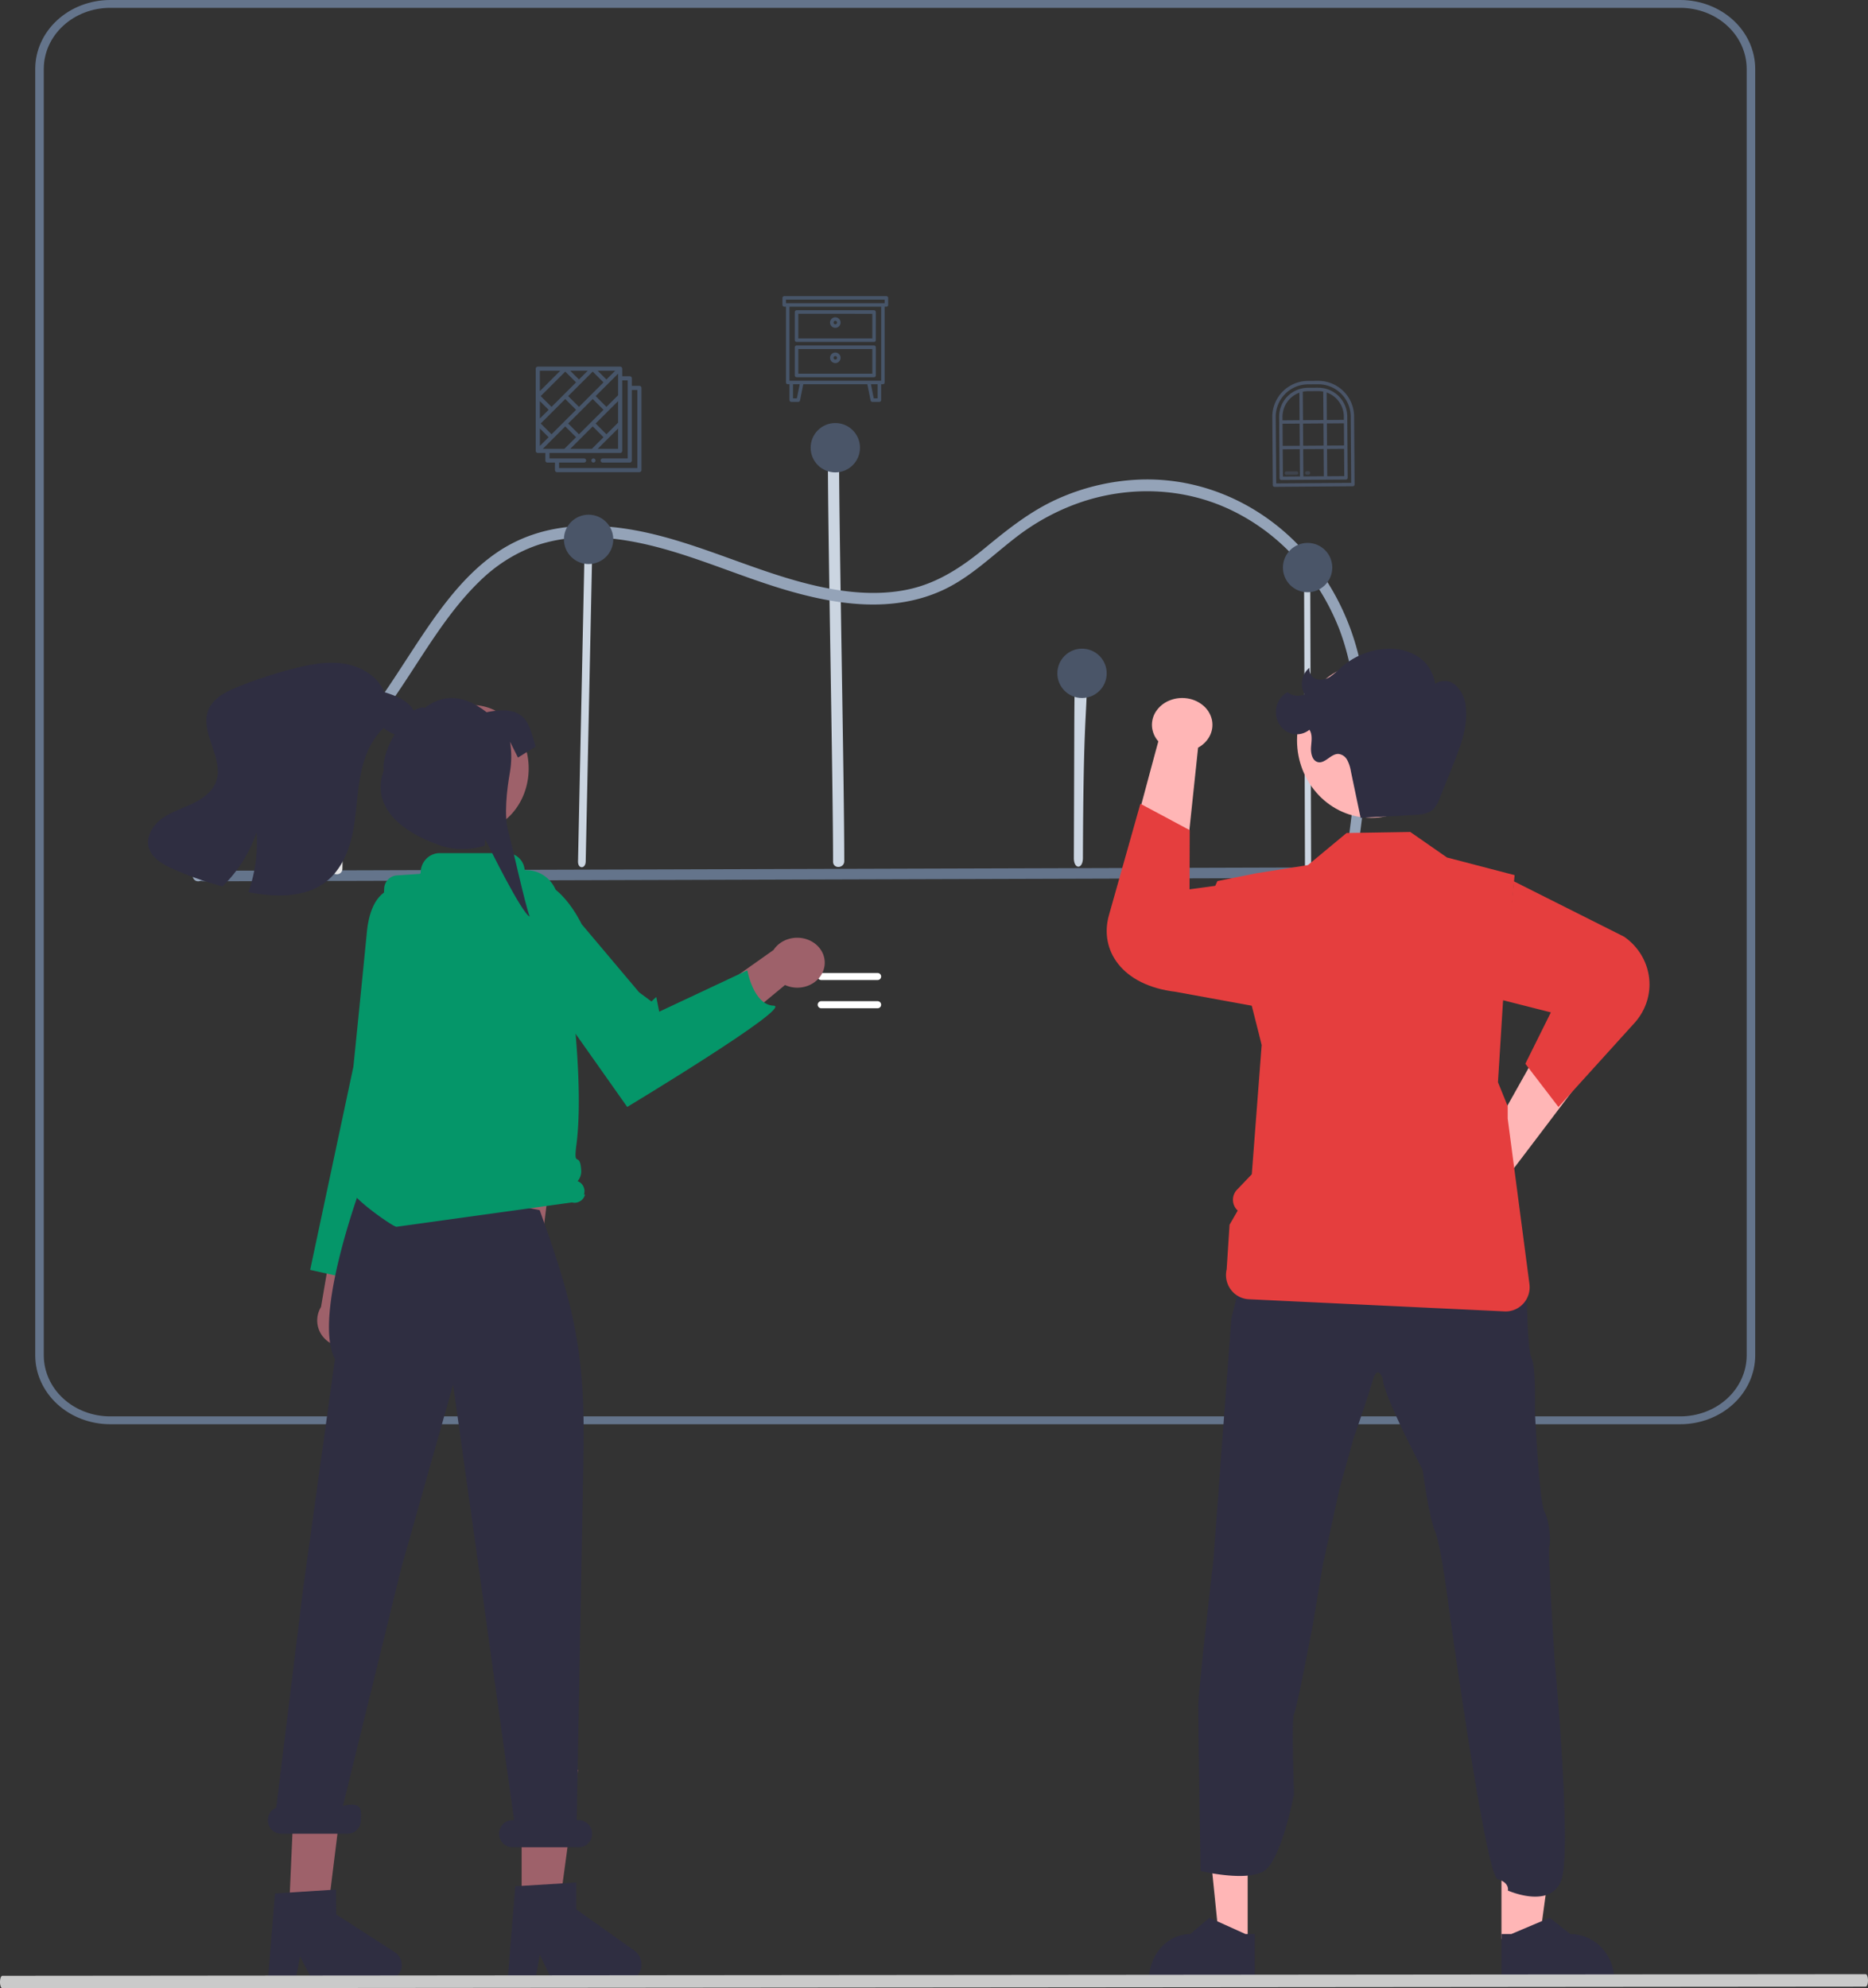 <svg xmlns="http://www.w3.org/2000/svg" width="265" height="282" fill="none" viewBox="0 0 265 282">
  <rect x="0" y="0" width="265" height="282" fill="#333333" stroke="none"/>
  <path fill="#64748B" d="M238.376 202H15.624c-2.817-.003-5.517-1.032-7.509-2.863-1.991-1.831-3.112-4.313-3.115-6.901V9.765c.003-2.59 1.123-5.071 3.115-6.902 1.992-1.83 4.692-2.86 7.51-2.863h222.751c2.817.003 5.517 1.033 7.509 2.863 1.991 1.83 3.112 4.313 3.115 6.902v182.471c-.003 2.588-1.124 5.07-3.115 6.901-1.992 1.831-4.693 2.86-7.509 2.863ZM15.624 1.113c-2.495.003-4.888.915-6.653 2.537-1.765 1.622-2.757 3.82-2.76 6.115v182.471c.003 2.293.996 4.492 2.76 6.114 1.765 1.622 4.158 2.534 6.653 2.537h222.752c2.495-.003 4.888-.915 6.653-2.537 1.764-1.622 2.757-3.821 2.76-6.114V9.765c-.003-2.294-.995-4.493-2.76-6.115-1.765-1.622-4.158-2.534-6.653-2.537H15.624Z"/>
  <path fill="#64748B" d="m28.738 125 65.93-.196 65.592-.196 37.002-.11a.77.77 0 0 0 .523-.229.738.738 0 0 0 0-1.041.774.774 0 0 0-.523-.228l-65.93.196-65.592.196-37.002.11a.773.773 0 0 0-.523.229.74.74 0 0 0 0 1.041.776.776 0 0 0 .523.228Z"/>
  <path fill="#E6E6E6" d="m48.579 123.22.42-25.44c.018-1.04-1.56-1.04-1.578 0l-.42 25.44c-.018 1.04 1.56 1.04 1.578 0Z"/>
  <path fill="#CBD5E1" d="m83.09 122.178.707-33.721.203-9.635c.023-1.097-1.067-1.095-1.09 0l-.707 33.721-.203 9.635c-.023 1.097 1.067 1.095 1.09 0Zm34.356-57.303c.01 11.59.725 45.741.735 57.331.001 1.063 1.591.979 1.59-.081-.01-11.59-.725-45.74-.735-57.33 0-1.064-1.591-.98-1.59.08Zm34.952 39.602-.057 17.212c-.005 1.644 1.279 1.637 1.285-.007.067-20.328.548-19.668.567-25.406.005-1.644-1.279-1.637-1.285.007 0 0-.442-12.134-.51 8.194ZM185 81.822l.099 32.15.028 9.207c.004.22.052.429.133.582.081.153.19.239.304.239.113 0 .222-.086.303-.239.081-.153.129-.362.133-.582l-.099-32.151-.028-9.207a1.334 1.334 0 0 0-.133-.582c-.081-.153-.19-.239-.304-.239-.113 0-.222.086-.303.239a1.334 1.334 0 0 0-.133.582Z"/>
  <path fill="#94A3B8" d="M28.827 123.99c-1.255-3.789 1.574-7.433 4.482-9.071 3.483-1.962 7.49-2.406 11.011-4.298 5.248-2.819 9.071-7.88 12.472-12.945 3.501-5.213 6.705-10.809 11.153-15.14 2.345-2.334 5.113-4.094 8.123-5.164 3.793-1.3 7.815-1.39 11.733-.865 8.098 1.082 15.604 4.756 23.417 7.091 7.367 2.201 15.483 3.44 22.713.016 3.673-1.74 6.677-4.656 9.904-7.18 3.122-2.469 6.614-4.319 10.316-5.467 7.258-2.217 15.185-1.625 21.942 2.123 6.211 3.4 11.129 9.102 13.886 16.098 3.203 8.406 2.786 17.8 1.74 26.647a291.283 291.283 0 0 1-.918 6.845c-.15 1.048 1.311 1.5 1.462.442 1.303-9.123 2.602-18.535.981-27.716-1.402-8.016-5.415-15.197-11.288-20.198-5.899-5.015-13.231-7.557-20.681-7.17a31.366 31.366 0 0 0-11.361 2.776c-3.75 1.704-6.926 4.23-10.152 6.887-3.317 2.733-6.736 4.993-10.854 5.884-3.994.864-8.149.54-12.126-.276-8.206-1.684-15.854-5.544-23.99-7.522-7.538-1.833-15.672-2.016-22.422 2.662-5.192 3.598-8.86 9.184-12.382 14.578-3.49 5.346-7.024 11.063-12.128 14.715-3.113 2.228-6.613 3.05-10.096 4.303-3.491 1.256-6.843 3.376-8.267 7.305a7.757 7.757 0 0 0-.132 5.083c.33.999 1.797.568 1.462-.443Z"/>
  <path fill="#FFB6B6" d="M210.336 163.079 219.918 146l7.082 3.544s-12.203 16.148-12.592 16.612a4.192 4.192 0 0 1-.179 2.352 3.94 3.94 0 0 1-1.405 1.829 3.596 3.596 0 0 1-2.137.662 3.603 3.603 0 0 1-2.115-.738 3.955 3.955 0 0 1-1.347-1.878 4.2 4.2 0 0 1-.104-2.356 4.01 4.01 0 0 1 1.175-2.004 3.649 3.649 0 0 1 2.04-.944Z"/>
  <path fill="#E53E3E" d="m214.763 125 15.64 7.855a8.444 8.444 0 0 1 2.406 2.544c.61 1 .996 2.112 1.134 3.264a8.024 8.024 0 0 1-.333 3.426 8.238 8.238 0 0 1-1.742 3.005L221.087 157l-4.697-6.127 3.62-7.287-7.01-1.779L214.763 125Z"/>
  <path fill="#FFB6B6" d="m169.964 106.042-2.001 18.945L159 125s5.142-19.28 5.329-19.851a3.561 3.561 0 0 1-.903-2.112 3.47 3.47 0 0 1 .606-2.194 4.166 4.166 0 0 1 1.903-1.503 4.792 4.792 0 0 1 2.528-.28 4.5 4.5 0 0 1 2.263 1.039 3.695 3.695 0 0 1 1.198 1.994 3.407 3.407 0 0 1-.288 2.244c-.35.705-.933 1.3-1.672 1.705Z"/>
  <path fill="#E53E3E" d="m185 144-18.237-3.332c-7.68-.92-10.831-5.955-9.446-10.865l4.46-15.803 7 3.739-.026 8.395 9.799-1.335L185 144Z"/>
  <path fill="#FFB6B6" d="M176.999 275h-4.065L171 256h6l-.001 19Z"/>
  <path fill="#2F2E41" d="m178 281-15-.001v-.21c0-1.719.615-3.368 1.71-4.583 1.095-1.215 2.58-1.898 4.128-1.898h.001l2.74-2.308 5.112 2.308H178V281Z"/>
  <path fill="#FFB6B6" d="M213.001 275h5.42L221 256h-8l.001 19Z"/>
  <path fill="#2F2E41" d="m213 281 16-.001v-.21a6.616 6.616 0 0 0-1.824-4.583 6.109 6.109 0 0 0-4.404-1.898L219.85 272l-5.453 2.308H213V281Zm-42.99-39.665c.076-1.101.68-7.191.68-7.191l1.446-12.914 2.548-34.232 2.272-8.998 11.245 4.263 9.124-4.257 10.846 3.374 8.444 3.082s.015 1.319.08 2.912c.087 2.086.238 4.644.6 5.309.604 1.175.452 7.482.452 7.482s.6 12.833 1.355 14.24c.756 1.408.908 4.338.68 4.925-.228.588.756 16 .756 16s2.523 27.273.94 31.385c-1.583 4.112-7.567 1.419-7.567 1.419s.289-1.098-1.446-1.615c-1.735-.517-7.02-39.189-7.02-39.189s-.984-7.929-1.887-10.202c-.904-2.272-1.736-8.657-1.736-8.657s-5.581-10.568-5.654-12.918c0 0-.73-2.198-1.42.222-.691 2.42-2.726 8.218-2.726 8.218l-1.985 7.12-2.335 10.638-1.511 8.956s-2.263 11.887-2.625 12.401c-.361.513 0 11.373 0 11.373s-1.749 9.248-4.222 10.863c-2.473 1.615-9.024.026-9.024.026s-.386-22.934-.31-24.035Z"/>
  <path fill="#E53E3E" d="m178.984 148.212-1.4 18.332-2.103 2.2a2.066 2.066 0 0 0 .106 2.953l-1.159 2.008-.41 6.329a3.475 3.475 0 0 0 .587 2.869c.301.405.687.738 1.13.975.443.237.932.372 1.432.396l36.27 1.722c.498.024.995-.063 1.455-.255a3.402 3.402 0 0 0 1.211-.854 3.45 3.45 0 0 0 .867-2.78l-3.084-23.468v-1.755l-1.38-3.389.709-11.353 1.651-18.019-9.595-2.505-5.202-3.618-9.038.145-5.485 4.553-7.312 1.158-5.53 1.111-.704 1.547 1.409-.309 5.106 20.132.469 1.875Z"/>
  <path fill="#FFB6B6" d="M194.5 116c5.799 0 10.5-4.925 10.5-11s-4.701-11-10.5-11-10.5 4.925-10.5 11 4.701 11 10.5 11Z"/>
  <path fill="#2F2E41" d="m193.016 116 7.607-.411c.974-.053 2.038-.144 2.747-.855.382-.44.675-.956.862-1.519a508.718 508.718 0 0 0 2.092-5.204c.948-2.406 1.879-4.947 1.637-7.543a4.937 4.937 0 0 0-1.316-3.146 2.4 2.4 0 0 0-3.055-.328 5.67 5.67 0 0 0-.853-2.287 5.285 5.285 0 0 0-1.711-1.66 7.545 7.545 0 0 0-4.515-1.015c-2.274.155-4.444 1.062-6.206 2.593-.496.485-1.025.93-1.584 1.33-.28.199-.597.335-.929.4a2.347 2.347 0 0 1-1.003-.021 1.406 1.406 0 0 1-.799-.604 1.555 1.555 0 0 1-.227-1.012 2.882 2.882 0 0 0-1.031 1.742 3.002 3.002 0 0 0 .342 2.024 2.35 2.35 0 0 1-1.251.186 2.402 2.402 0 0 1-1.175-.49 3 3 0 0 0-.962.805 3.211 3.211 0 0 0-.572 1.149 3.318 3.318 0 0 0-.086 1.297c.057.434.199.85.417 1.222.217.372.506.692.847.94.341.247.727.416 1.133.496.406.08.823.069 1.225-.032.402-.101.78-.29 1.109-.554.462.685.29 1.617.23 2.457-.061.84.152 1.884.916 2.116 1.032.314 1.869-1.16 2.943-1.144.265.022.52.114.744.267.223.152.407.361.536.608.254.495.427 1.031.513 1.587l1.375 6.56"/>
  <path fill="#fff" d="M124.496 139h-7.992a.495.495 0 0 1-.356-.145.504.504 0 0 1-.148-.355.506.506 0 0 1 .148-.355.494.494 0 0 1 .356-.145h7.992a.495.495 0 0 1 .356.145.504.504 0 0 1 .148.355.506.506 0 0 1-.148.355.494.494 0 0 1-.356.145Zm0 4h-7.992a.495.495 0 0 1-.356-.145.504.504 0 0 1-.148-.355.506.506 0 0 1 .148-.355.494.494 0 0 1 .356-.145h7.992a.495.495 0 0 1 .356.145.504.504 0 0 1 .148.355.506.506 0 0 1-.148.355.494.494 0 0 1-.356.145Z"/>
  <path fill="#9E616A" d="M51.51 189.887c.389-.383.688-.845.875-1.353a3.628 3.628 0 0 0-.29-3.116 3.73 3.73 0 0 0-1.111-1.177L57 155l-6.644 2.087-4.815 28.284a3.649 3.649 0 0 0-.475 2.6 3.704 3.704 0 0 0 1.409 2.252c.736.557 1.654.83 2.582.768a3.833 3.833 0 0 0 2.452-1.104Z"/>
  <path fill="#059669" d="m60.215 129.071-4.008-3.07s-3.535-.254-4.162 6.215a5135.007 5135.007 0 0 1-1.912 19.075L44 180.11l8.49 1.89 6.57-31.1 3.94-9.235-2.785-12.594Z"/>
  <path fill="#9E616A" d="m54 175 23.077-.381L79 159H54v16Zm20.001 95h5.42L82 251l-8 .001.001 18.999ZM41 271l5.522-.037L49 251l-7.182 1.543L41 271Z"/>
  <path fill="#FFB6B6" d="M58.214 145.433 57 148.594l.242 3.162L81 160l-1.179-13.838-2.67-3.162-18.937 2.433Z"/>
  <path fill="#9E616A" d="M67 118c4.418 0 8-4.029 8-9s-3.582-9-8-9-8 4.029-8 9 3.582 9 8 9Z"/>
  <path fill="#2F2E41" d="m73.093 267.531 8.666-.531v3.813l8.24 5.845c.406.288.713.703.874 1.183.161.48.17 1.001.022 1.486a2.381 2.381 0 0 1-.84 1.21c-.398.301-.88.463-1.374.463H78.363l-1.778-3.772L75.89 281H72l1.093-13.469Zm-34.091 1.017 8.67-.548.026 3.523 8.286 5.345c.41.264.72.645.884 1.088.164.443.176.924.032 1.373a2.206 2.206 0 0 1-.833 1.123 2.402 2.402 0 0 1-1.372.437l-10.327.069-1.805-3.474-.67 3.49L38 281l1.002-12.452Zm.188-12.172 3.803-30.976 4.524-32.658C44.204 186.472 51.665 167 51.665 167l1.053.051 23.837 4.583-.005-.023c4.876 13.55 6.491 20.244 6.224 34.674l-.96 51.873h.3c.5 0 .98.202 1.334.563.353.36.552.848.552 1.358 0 .509-.199.998-.552 1.358a1.865 1.865 0 0 1-1.333.563h-9.426a1.869 1.869 0 0 1-1.336-.562 1.92 1.92 0 0 1-.41-.623 1.955 1.955 0 0 1 .41-2.096c.176-.178.384-.32.613-.416a1.85 1.85 0 0 1 .723-.145h.243l-8.653-61.765-7.335 25.934-8.295 33.811c3.016-.769 2.548 1.012 2.548 2.02 0 .509-.199.998-.553 1.358a1.865 1.865 0 0 1-1.333.563h-9.426c-.438 0-.863-.155-1.201-.44a1.924 1.924 0 0 1-.65-1.119 1.95 1.95 0 0 1 .199-1.284 1.89 1.89 0 0 1 .957-.86Z"/>
  <path fill="#059669" d="m50.006 168.91.764-7.827a1.56 1.56 0 0 1 .502-.815c.248-.211.554-.336.875-.357.318-3.729 1.658-19.815 1.738-20.516l.003-.03.61-13.329c.021-.484.217-.943.548-1.289a1.906 1.906 0 0 1 1.248-.586l3.217-.215a.173.173 0 0 0 .164-.175c0-.363.07-.724.206-1.06.136-.336.336-.642.587-.899A2.688 2.688 0 0 1 62.38 121h9.525c.617 0 1.213.231 1.675.649.463.419.76.995.837 1.622a.17.17 0 0 0 .171.155h.002a4.465 4.465 0 0 1 2.972 1.058 4.665 4.665 0 0 1 1.58 2.787c1.302 7.762 3.912 25.377 2.621 35.17-.449 3.409.52.709.69 3.561a2.143 2.143 0 0 1-.51 1.522c.365.136.663.415.83.775.166.36.188.773.059 1.149l.167-.042a1.546 1.546 0 0 1-.698.961 1.495 1.495 0 0 1-1.157.174L56.225 174c-.819-.211-6.426-4.252-6.22-5.09Z"/>
  <path fill="#9E616A" d="M116.829 137.572a3.44 3.44 0 0 1-.819 1.331 3.891 3.891 0 0 1-1.365.892 4.232 4.232 0 0 1-3.283-.089L101.332 148 100 141.617l9.735-6.878c.486-.745 1.256-1.304 2.166-1.569a4.283 4.283 0 0 1 2.77.13c.874.349 1.577.977 1.975 1.764.397.788.463 1.68.183 2.508Z"/>
  <path fill="#059669" d="M82.514 131.074s-3.456-7.341-7.821-5.882c-4.365 1.459-2.111 8.582-2.111 8.582L88.98 157s23.653-14.262 20.776-14.363c-2.876-.1-3.736-5.017-3.736-5.017l-12.501 5.871-.423-2.09-.678.637-1.75-1.294-8.155-9.67Z"/>
  <path fill="#CACACA" d="M264.664 281.771.336 282c-.09-.001-.175-.094-.238-.26a1.84 1.84 0 0 1-.098-.626c0-.234.035-.459.098-.625.063-.166.149-.26.238-.26L264.664 280c.089.001.175.094.238.26s.098.391.098.626c0 .234-.035.459-.098.625-.063.166-.149.26-.238.26Z"/>
  <path fill="#2F2E41" d="M57.864 104.147c-1.294.602-2.743-.303-3.861-1.2l.4.335c-1.976 1.86-2.9 4.537-3.35 7.172-.452 2.632-.502 5.324-1.071 7.938-.57 2.611-1.75 5.234-3.956 6.833-2.954 2.142-7.029 2.004-10.655 1.348-.048-.01-.093-.017-.141-.026a20.797 20.797 0 0 0 1.166-8.496 19.383 19.383 0 0 1-4.832 7.667 47.147 47.147 0 0 1-7.016-2.475c-1.466-.653-3.045-1.547-3.452-3.059-.408-1.501.54-3.076 1.806-4.024 1.267-.948 2.821-1.442 4.264-2.118 1.441-.672 2.867-1.63 3.444-3.077 1.33-3.328-2.46-7.147-.983-10.418.729-1.609 2.513-2.484 4.19-3.158a62.884 62.884 0 0 1 7.868-2.57c2.352-.6 4.808-1.067 7.204-.674 2.397.394 4.744 1.805 5.607 4.008 1.439.471 2.967 1.002 3.89 2.175.923 1.169.849 3.184-.522 3.819Z"/>
  <path fill="#2F2E41" d="M69.032 101.014c-3.62-2.828-6.547-2.346-8.804-.588-.38-.418-1.995.732-2.542.566l-1.978 3.676c-1.018 1.778-1.436 3.593-1.271 4.615-1.873 5.197 2.567 8.707 7.818 10.561 2.095.744 4.382.777 6.498.093l.064-.886.398.726s4.8 9.784 5.935 10.223c-.689-1.767-2.504-10.167-3.01-11.918-.695-2.382-.22-6.167.188-8.487.254-1.431.267-2.894.039-4.328l-.01-.063 1.123 2.244L76 105.88c-.963-2.777-.982-6.099-6.968-4.866Z"/>
  <circle cx="185.5" cy="80.5" r="3.5" fill="#4A5568"/>
  <circle cx="118.5" cy="63.5" r="3.5" fill="#4A5568"/>
  <circle cx="83.5" cy="76.5" r="3.5" fill="#4A5568"/>
  <circle cx="153.5" cy="95.5" r="3.5" fill="#4A5568"/>
  <g clip-path="url(#a)">
    <path fill="#475569" d="M111.236 42h14.514a.262.262 0 0 1 .25.236v1.02a.257.257 0 0 1-.178.23c-.106.023-.215.012-.322.014v10.72c.005.113-.061.233-.175.265-.106.025-.217.012-.324.015-.002.745.001 1.49-.002 2.235a.259.259 0 0 1-.246.265h-1.011a.265.265 0 0 1-.243-.231c-.152-.756-.302-1.513-.455-2.27h-9.088c-.153.757-.303 1.513-.455 2.269a.266.266 0 0 1-.237.232h-1.016a.259.259 0 0 1-.247-.264c-.004-.745 0-1.49-.002-2.236-.139-.009-.307.034-.42-.072-.099-.092-.077-.237-.08-.358l.001-10.57c-.107-.002-.216.009-.321-.014-.101-.027-.168-.123-.179-.224v-1.02a.263.263 0 0 1 .236-.242Zm.264.5v.5h14v-.5h-14Zm.5 1V54h13V43.5h-13Zm.5 11v2h.546l.399-2h-.945Zm11.055 0 .4 2h.545v-2h-.945Z"/>
    <path fill="#475569" d="m112.975 44.005.073-.005h10.903c.082 0 .173.016.229.08.063.062.071.153.071.236l-.001 3.896c.002.085-.024.176-.094.23-.091.074-.215.056-.324.059h-10.783c-.089.001-.188-.022-.243-.098-.052-.061-.056-.145-.057-.221.002-1.298 0-2.596.001-3.895-.012-.134.085-.273.225-.282Zm.276.495V48h10.498c.001-1.166-.001-2.331.001-3.497-3.499-.006-7-.001-10.499-.003Z"/>
    <path fill="#475569" d="M118.279 45.035c.405-.139.881.146.954.567a.752.752 0 0 1-.617.887.75.75 0 0 1-.854-.621.75.75 0 0 1 .517-.833Zm.114.492c-.165.071-.188.324-.038.423.142.113.379.01.39-.172.031-.185-.187-.339-.352-.251Zm-5.479 3.491a.48.48 0 0 1 .137-.018h10.898c.107-.007.225.037.272.14.043.094.026.2.03.3l-.001 3.781a.26.26 0 0 1-.269.278c-3.644.002-7.287 0-10.931.001-.082 0-.171-.014-.228-.078-.062-.06-.074-.15-.073-.231l.001-3.897c-.008-.115.051-.237.164-.276Zm.337.482V53h10.498v-3.5h-10.498Z"/>
    <path fill="#475569" d="M118.42 50.007a.75.75 0 0 1 .824.668.751.751 0 0 1-.654.817.75.75 0 0 1-.834-.674.75.75 0 0 1 .664-.811Zm.004.508c-.182.05-.232.317-.079.427.137.122.381.027.399-.155.035-.173-.155-.334-.32-.272Z"/>
  </g>
  <path fill="#4A5568" d="m186.985 54.017-1.452.011a5.081 5.081 0 0 0-5.039 5.112l.07 9.667a.248.248 0 0 0 .243.242l11.119-.082a.247.247 0 0 0 .241-.243l-.07-9.667a5.082 5.082 0 0 0-5.112-5.04Zm4.696 14.467-10.634.079-.069-9.425a4.598 4.598 0 0 1 4.558-4.625l1.452-.01a4.597 4.597 0 0 1 4.625 4.556l.068 9.425Z"/>
  <path fill="#4A5568" d="m186.99 54.987-1.452.01a4.113 4.113 0 0 0-4.079 4.14l.061 8.7c.002.13.111.239.243.241l9.184-.063a.247.247 0 0 0 .241-.243l-.061-8.7a4.113 4.113 0 0 0-4.14-4.08l.003-.005Zm.002.484c.242 0 .489.022.725.068l.031 4.034-2.9.02-.03-4.033a3.6 3.6 0 0 1 .722-.078l1.452-.01Zm3.679 7.709-2.415.018-.022-3.142 2.416-.019.021 3.142Zm-2.9.02-2.899.02-.022-3.142 2.9-.02.021 3.142Zm-5.821-3.102 2.415-.018.022 3.142-2.415.019-.022-3.143Zm-.009-.967a3.63 3.63 0 0 1 2.391-3.432l.027 3.898-2.415.019-.003-.485Zm.06 8.457-.029-3.867 2.415-.018.03 3.867-2.416.018Zm2.9-.02-.029-3.868 2.9-.02.029 3.867-2.9.02Zm5.8-.041-2.415.018-.03-3.867 2.416-.018.029 3.867Zm-.06-7.977-2.415.018-.026-3.898a3.626 3.626 0 0 1 2.439 3.395l.002.485Z"/>
  <path fill="#4A5568" d="m183.936 66.852-1.452.011a.249.249 0 0 0-.241.244.245.245 0 0 0 .244.241l1.452-.011a.249.249 0 0 0 .241-.243.245.245 0 0 0-.244-.242Zm1.689-.015-.243.001a.249.249 0 0 0-.241.244.245.245 0 0 0 .244.241l.242-.001a.247.247 0 0 0 .241-.243.244.244 0 0 0-.243-.242Z" opacity=".5"/>
  <g clip-path="url(#b)">
    <path fill="#475569" d="M76.273 52h11.74a.303.303 0 0 1 .258.293c.003.356 0 .712.001 1.068.363.002.725-.002 1.087.002a.293.293 0 0 1 .276.306c.002.351 0 .702 0 1.053.359.002.717-.002 1.075.002.15-.004.28.125.29.273v11.71a.305.305 0 0 1-.32.261H79.044c-.162.012-.318-.124-.315-.29-.004-.356 0-.713-.001-1.07-.363-.003-.726.004-1.088-.003a.293.293 0 0 1-.276-.304c-.002-.352 0-.703 0-1.054-.358-.003-.716.002-1.074-.002-.144.002-.265-.116-.29-.254V52.273a.3.3 0 0 1 .273-.273Zm.313.586v2.887l2.893-2.887h-2.893Zm4.31 0c.415.411.825.827 1.242 1.235.41-.413.825-.822 1.237-1.235h-2.478Zm3.897 0c.413.412.825.825 1.24 1.236.411-.413.825-.823 1.237-1.236h-2.477Zm-8.085 3.593 1.532 1.53c1.16-1.158 2.322-2.315 3.48-3.474-.51-.51-1.02-1.02-1.532-1.528l-3.48 3.472Zm3.895 0 1.533 1.53 3.48-3.473c-.51-.51-1.02-1.02-1.533-1.529l-3.48 3.472Zm3.896 0 1.532 1.53c.552-.549 1.102-1.1 1.654-1.65.002-1.02 0-2.04 0-3.06L84.5 56.18Zm3.773-2.232v9.98a.302.302 0 0 1-.154.283c-.085.048-.187.034-.281.036H77.95v.775h4.907a.292.292 0 1 1-.003.586h-3.54v.776h11.1V55.309h-.778V65.3a.297.297 0 0 1-.305.307h-3.81a.298.298 0 0 1-.315-.278.292.292 0 0 1 .285-.307c1.186-.002 2.373 0 3.558 0V53.947h-.777Zm-11.564 6.12c.512.508 1.021 1.02 1.534 1.528 1.158-1.158 2.32-2.314 3.48-3.472l-1.534-1.53-3.48 3.474Zm3.895 0 1.533 1.528 3.48-3.472-1.532-1.53-3.48 3.474Zm-4.017-3.181v2.474l1.24-1.237-1.24-1.237Zm7.912 3.18 1.533 1.529 1.655-1.651v-3.058l-3.188 3.18Zm-7.496 3.594h3.065l1.654-1.65-1.532-1.53-3.187 3.18Zm3.895 0h3.066l1.653-1.65c-.51-.511-1.021-1.02-1.532-1.53l-3.187 3.18Zm-4.31-2.887v2.473l1.238-1.236c-.412-.413-.825-.825-1.239-1.237Zm8.206 2.887h2.893v-2.887c-.965.962-1.93 1.924-2.893 2.887Z"/>
    <path fill="#475569" d="M84.065 65.046c.2-.1.453.097.406.316-.026.207-.297.318-.461.188-.18-.12-.148-.426.055-.504Z"/>
  </g>
  <defs>
    <clipPath id="a">
      <path fill="#fff" d="M0 0h15v15H0z" transform="translate(111 42)"/>
    </clipPath>
    <clipPath id="b">
      <path fill="#fff" d="M0 0h15v15H0z" transform="translate(76 52)"/>
    </clipPath>
  </defs>
</svg>
